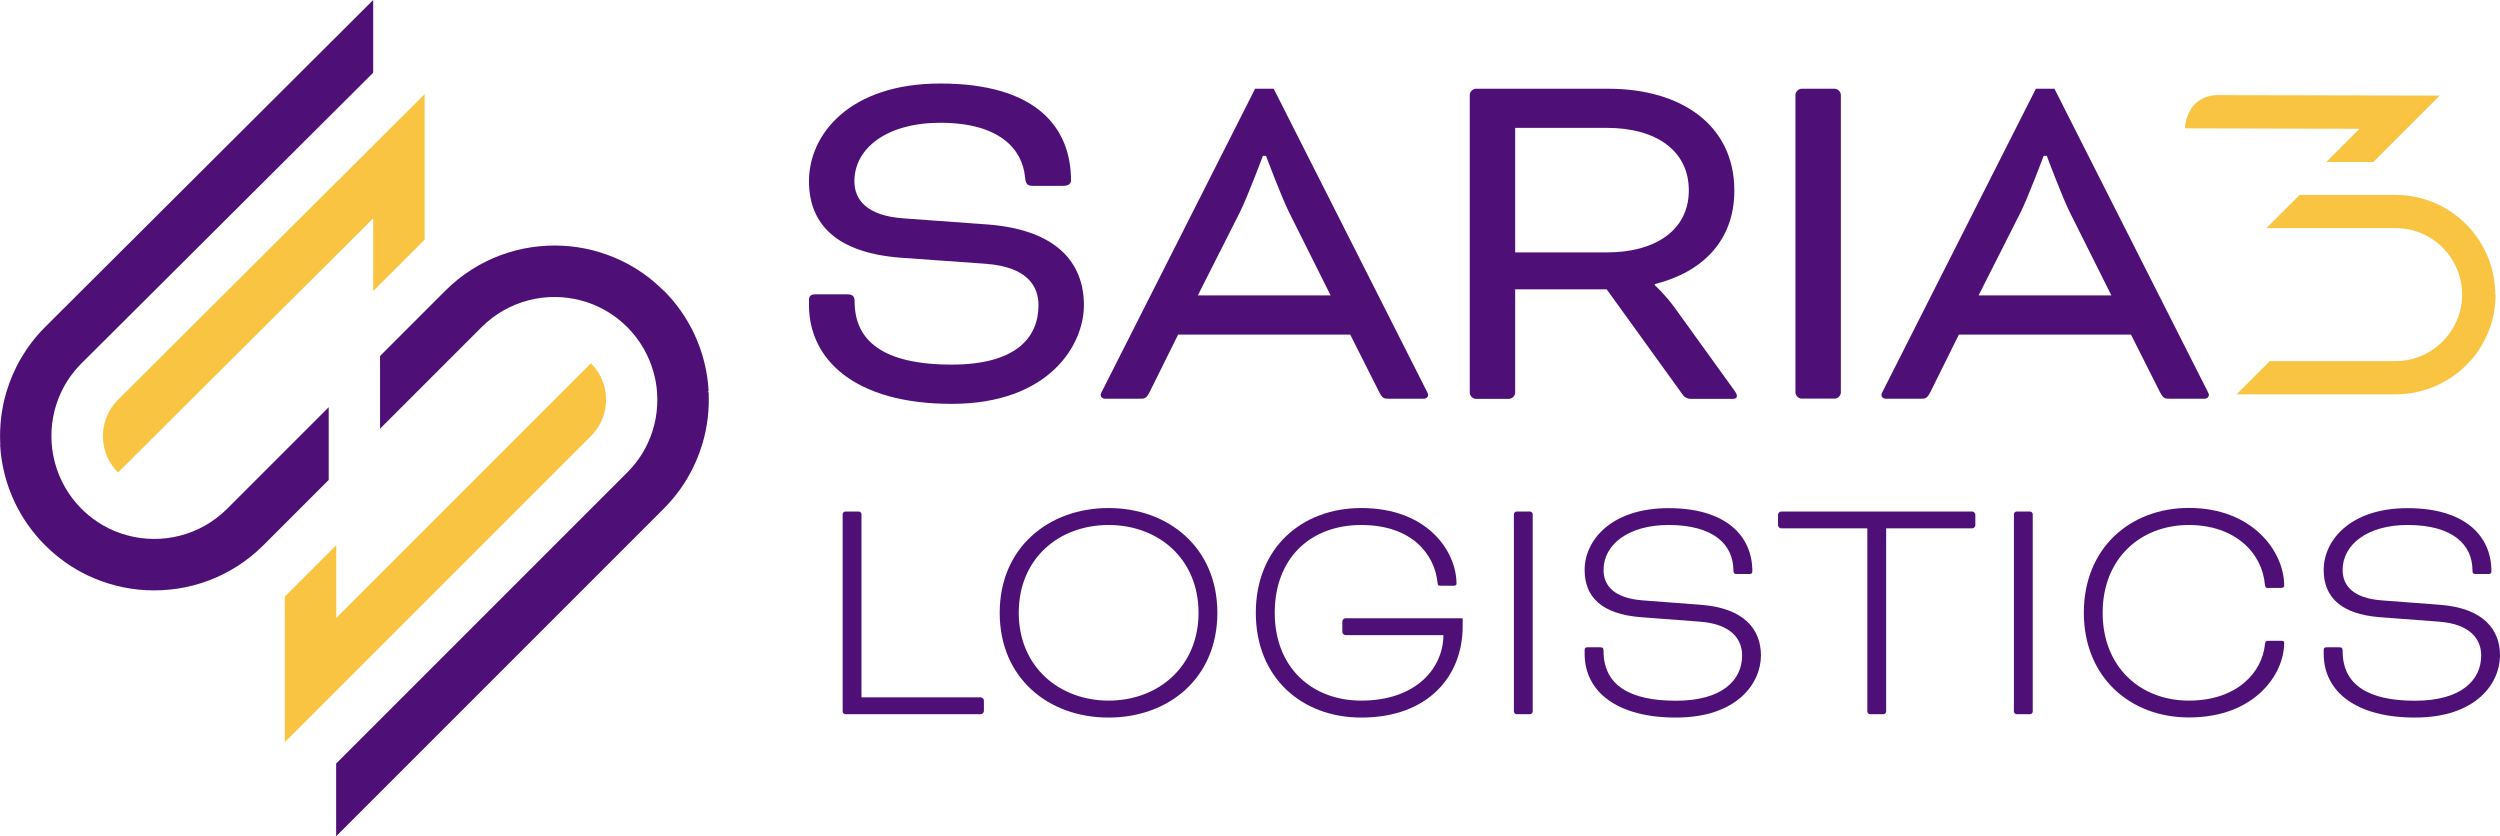 <?xml version="1.0" encoding="UTF-8"?>
<svg id="Layer_2" data-name="Layer 2" xmlns="http://www.w3.org/2000/svg" viewBox="0 0 215.24 72">
  <defs>
    <style>
      .cls-1 {
        fill: #f9c441;
      }

      .cls-2 {
        fill: #4e1077;
      }
    </style>
  </defs>
  <g id="Layer_1-2" data-name="Layer 1">
    <path class="cls-2" d="M57.14,25.01c1.1,1.1,1.96,2.34,2.6,3.67.75,1.58,1.18,3.28,1.27,4.99l-.09.09h.09c.07,1.49-.1,2.99-.53,4.43-.61,2.06-1.72,3.99-3.35,5.62l-28.19,28.19v-6.26l25.06-25.06c.74-.74,1.33-1.58,1.75-2.48.66-1.39.93-2.92.82-4.43-.04-.55-.13-1.1-.28-1.64-.39-1.45-1.15-2.83-2.29-3.97s-2.52-1.91-3.97-2.29c-2.96-.79-6.24-.02-8.56,2.29l-8.75,8.75v-6.26l5.62-5.62c2.78-2.78,6.49-4.07,10.14-3.87,1.71.09,3.41.52,4.99,1.27,1.33.63,2.57,1.5,3.67,2.6Z"/>
    <path class="cls-2" d="M4.73,39.84c.39,1.45,1.15,2.83,2.29,3.97s2.52,1.91,3.97,2.29c2.96.79,6.24.02,8.56-2.29l8.75-8.75v6.26l-5.62,5.62c-2.78,2.78-6.49,4.07-10.14,3.87-1.71-.09-3.41-.52-4.99-1.27-1.33-.63-2.57-1.5-3.67-2.6s-1.96-2.34-2.6-3.67c-.75-1.58-1.18-3.28-1.27-4.99l.09-.09H.02c-.07-1.49.1-2.99.53-4.43.61-2.06,1.72-3.99,3.35-5.62L32.13,0v6.26L7.02,31.28c-.74.74-1.33,1.58-1.75,2.48-.66,1.39-.93,2.92-.82,4.43.04.55.13,1.1.28,1.64Z"/>
    <path d="M.11,38.19l-.09.09s0-.06,0-.09h.09Z"/>
    <path class="cls-1" d="M36.56,8.1v12.53l-4.43,4.43v-6.26l-21.97,21.88c-.7-.7-1.12-1.57-1.25-2.48-.2-1.34.22-2.75,1.25-3.78.25-.25,26.4-26.31,26.4-26.31Z"/>
    <path class="cls-1" d="M50.88,31.28c.7.7,1.12,1.57,1.25,2.48.2,1.34-.22,2.75-1.25,3.78-.25.25-26.36,26.36-26.36,26.36v-12.53l4.43-4.43v6.26l21.93-21.93Z"/>
    <path class="cls-2" d="M72.96,25.34c.49,0,.62.22.62.62,0,3.29,2.31,5.43,8.36,5.43,5.52,0,7.47-2.31,7.47-5.12,0-1.6-.93-3.29-4.54-3.56l-7.43-.53c-5.38-.44-7.79-2.85-7.79-6.58,0-4.05,3.51-8.41,11.3-8.41,8.28,0,11.26,3.78,11.26,8.36,0,.22-.18.45-.67.45h-2.62c-.44,0-.62-.13-.67-.76-.22-2.31-2.09-4.67-7.3-4.67-4.58,0-7.39,2.18-7.39,5.03,0,1.6,1.07,2.98,4.23,3.2l7.3.53c6.1.49,8.23,3.47,8.23,6.94s-3.03,8.5-11.39,8.5-12.28-3.83-12.28-8.5v-.44c0-.31.13-.49.53-.49h2.76Z"/>
    <path class="cls-2" d="M116.25,28.81h-14.82l-2.45,4.94c-.31.58-.4.58-.93.58h-2.89c-.27,0-.4-.18-.4-.31s.13-.36.22-.53l13.08-25.85h1.6l13.08,25.85c.09.18.22.4.22.53s-.13.31-.4.31h-2.89c-.53,0-.62,0-.93-.58l-2.49-4.94ZM103.13,25.43h11.43l-3.56-7.12c-.67-1.33-2-4.89-2-4.89h-.27s-1.33,3.56-2,4.89l-3.6,7.12Z"/>
    <path class="cls-2" d="M126.54,8.17c0-.27.27-.53.53-.53h11.39c6.27,0,10.86,3.11,10.86,8.77,0,4.32-2.76,7.03-6.85,8.05v.09s.93.85,1.69,1.91l5.07,7.03c.27.36.31.49.31.58,0,.18-.09.27-.36.27h-3.65c-.22,0-.49-.13-.62-.31l-6.58-9.12h-7.88v8.9c0,.27-.27.53-.53.53h-2.85c-.27,0-.53-.27-.53-.53V8.17ZM130.45,11.01v10.72h7.92c4.09,0,7.03-1.87,7.03-5.34s-2.89-5.38-7.03-5.38h-7.92Z"/>
    <path class="cls-2" d="M158.49,33.79c0,.27-.27.53-.53.53h-2.85c-.27,0-.53-.27-.53-.53V8.17c0-.27.27-.53.53-.53h2.85c.27,0,.53.27.53.53v25.63Z"/>
    <path class="cls-2" d="M183.47,28.81h-14.82l-2.45,4.94c-.31.58-.4.58-.93.58h-2.89c-.27,0-.4-.18-.4-.31s.13-.36.22-.53l13.08-25.85h1.6l13.08,25.85c.09.18.22.4.22.53s-.13.31-.4.31h-2.89c-.53,0-.62,0-.93-.58l-2.49-4.94ZM170.35,25.43h11.43l-3.56-7.12c-.67-1.33-2-4.89-2-4.89h-.27s-1.33,3.56-2,4.89l-3.6,7.12Z"/>
    <path class="cls-2" d="M74.18,60.04h10.27c.12,0,.26.15.26.26v.93c0,.12-.15.26-.26.26h-11.67c-.12,0-.23-.12-.23-.23v-16.99c0-.12.12-.23.23-.23h1.16c.12,0,.23.12.23.23v15.77Z"/>
    <path class="cls-2" d="M104.81,52.76c0,5.62-4.19,9.02-9.37,9.02s-9.37-3.4-9.37-9.02,4.22-9.02,9.37-9.02,9.37,3.4,9.37,9.02ZM87.71,52.76c0,4.65,3.49,7.56,7.74,7.56s7.74-2.91,7.74-7.56-3.46-7.56-7.74-7.56-7.74,2.88-7.74,7.56Z"/>
    <path class="cls-2" d="M125.93,53.93c0,4.31-3,7.85-8.73,7.85-5.15,0-9.08-3.46-9.08-9.02s3.93-9.02,9.08-9.02c5.73,0,8.2,3.75,8.2,6.52,0,.12-.09.17-.26.17h-1.16c-.09,0-.2-.03-.2-.17-.23-2.53-2.21-5.06-6.58-5.06s-7.45,2.85-7.45,7.56,3.2,7.56,7.45,7.56c4.77,0,7.07-2.85,7.07-5.64h-8.44c-.12,0-.26-.15-.26-.26v-.93c0-.12.15-.26.26-.26h10.1v.7Z"/>
    <path class="cls-2" d="M131.96,61.26c0,.12-.12.23-.23.23h-1.16c-.12,0-.23-.12-.23-.23v-16.99c0-.12.12-.23.23-.23h1.16c.12,0,.23.12.23.23v16.99Z"/>
    <path class="cls-2" d="M137.77,55.73c.23,0,.29.06.29.32,0,2.94,2.24,4.28,6.23,4.28s5.7-1.77,5.7-3.9c0-1.34-.87-2.71-3.67-2.91l-5.03-.38c-3.4-.26-4.86-1.75-4.86-4.07,0-2.56,2.3-5.32,7.22-5.32s7.22,2.36,7.22,5.44c0,.15-.06.23-.26.23h-1.11c-.17,0-.26-.06-.26-.29,0-2.24-1.69-3.93-5.59-3.93-3.46,0-5.59,1.69-5.59,3.87,0,1.37.93,2.44,3.37,2.62l5,.38c3.78.29,5.18,2.15,5.18,4.36,0,2.36-2.01,5.35-7.33,5.35-5,0-7.85-2.18-7.85-5.5v-.32c0-.15.06-.23.23-.23h1.11Z"/>
    <path class="cls-2" d="M153.34,45.49c-.12,0-.26-.15-.26-.26v-.93c0-.12.15-.26.26-.26h16.47c.12,0,.26.15.26.26v.93c0,.12-.15.26-.26.26h-7.42v15.77c0,.12-.12.23-.23.23h-1.16c-.12,0-.23-.12-.23-.23v-15.77h-7.42Z"/>
    <path class="cls-2" d="M175.01,61.26c0,.12-.12.23-.23.23h-1.16c-.12,0-.23-.12-.23-.23v-16.99c0-.12.12-.23.23-.23h1.16c.12,0,.23.12.23.23v16.99Z"/>
    <path class="cls-2" d="M195.29,50.64c-.17,0-.26-.06-.29-.29-.23-2.76-2.59-5.15-6.55-5.15-4.16,0-7.42,2.88-7.42,7.56s3.26,7.56,7.42,7.56,6.31-2.44,6.55-4.83c.03-.26.09-.32.32-.32h1.05c.12,0,.29,0,.29.17,0,2.71-2.53,6.43-8.2,6.43-5.06,0-9.05-3.46-9.05-9.02s3.99-9.02,9.05-9.02c5.44,0,8.2,3.72,8.2,6.69,0,.12-.09.2-.29.2h-1.08Z"/>
    <path class="cls-2" d="M201.4,55.73c.23,0,.29.06.29.32,0,2.94,2.24,4.28,6.23,4.28s5.7-1.77,5.7-3.9c0-1.34-.87-2.71-3.67-2.91l-5.03-.38c-3.4-.26-4.86-1.75-4.86-4.07,0-2.56,2.3-5.32,7.22-5.32s7.22,2.36,7.22,5.44c0,.15-.06.23-.26.23h-1.11c-.17,0-.26-.06-.26-.29,0-2.24-1.69-3.93-5.59-3.93-3.46,0-5.59,1.69-5.59,3.87,0,1.37.93,2.44,3.37,2.62l5,.38c3.78.29,5.18,2.15,5.18,4.36,0,2.36-2.01,5.35-7.33,5.35-5,0-7.85-2.18-7.85-5.5v-.32c0-.15.06-.23.23-.23h1.11Z"/>
    <path class="cls-1" d="M214.86,25.37c0,1-.17,1.97-.49,2.86-.38,1.07-.96,2.04-1.7,2.86h-.08s.04.04.04.04c-.65.71-1.41,1.32-2.27,1.78-1.22.66-2.61,1.04-4.1,1.04h-13.7s2.86-2.86,2.86-2.86h10.83c.68,0,1.33-.12,1.93-.34.94-.34,1.76-.91,2.4-1.65.23-.27.44-.57.63-.88.49-.84.77-1.82.77-2.86s-.28-2.02-.77-2.86c-.99-1.71-2.84-2.86-4.96-2.86h-11.12s2.86-2.86,2.86-2.86h8.25c2.54,0,4.83,1.11,6.4,2.86.74.83,1.32,1.8,1.7,2.86.32.9.49,1.86.49,2.86Z"/>
    <path class="cls-1" d="M210.06,8.22l-5.73,5.73h-4.05s2.86-2.86,2.86-2.86l-15.02-.04c0-.64.43-2.86,2.86-2.86.23,0,19.07.04,19.07.04Z"/>
  </g>
</svg>